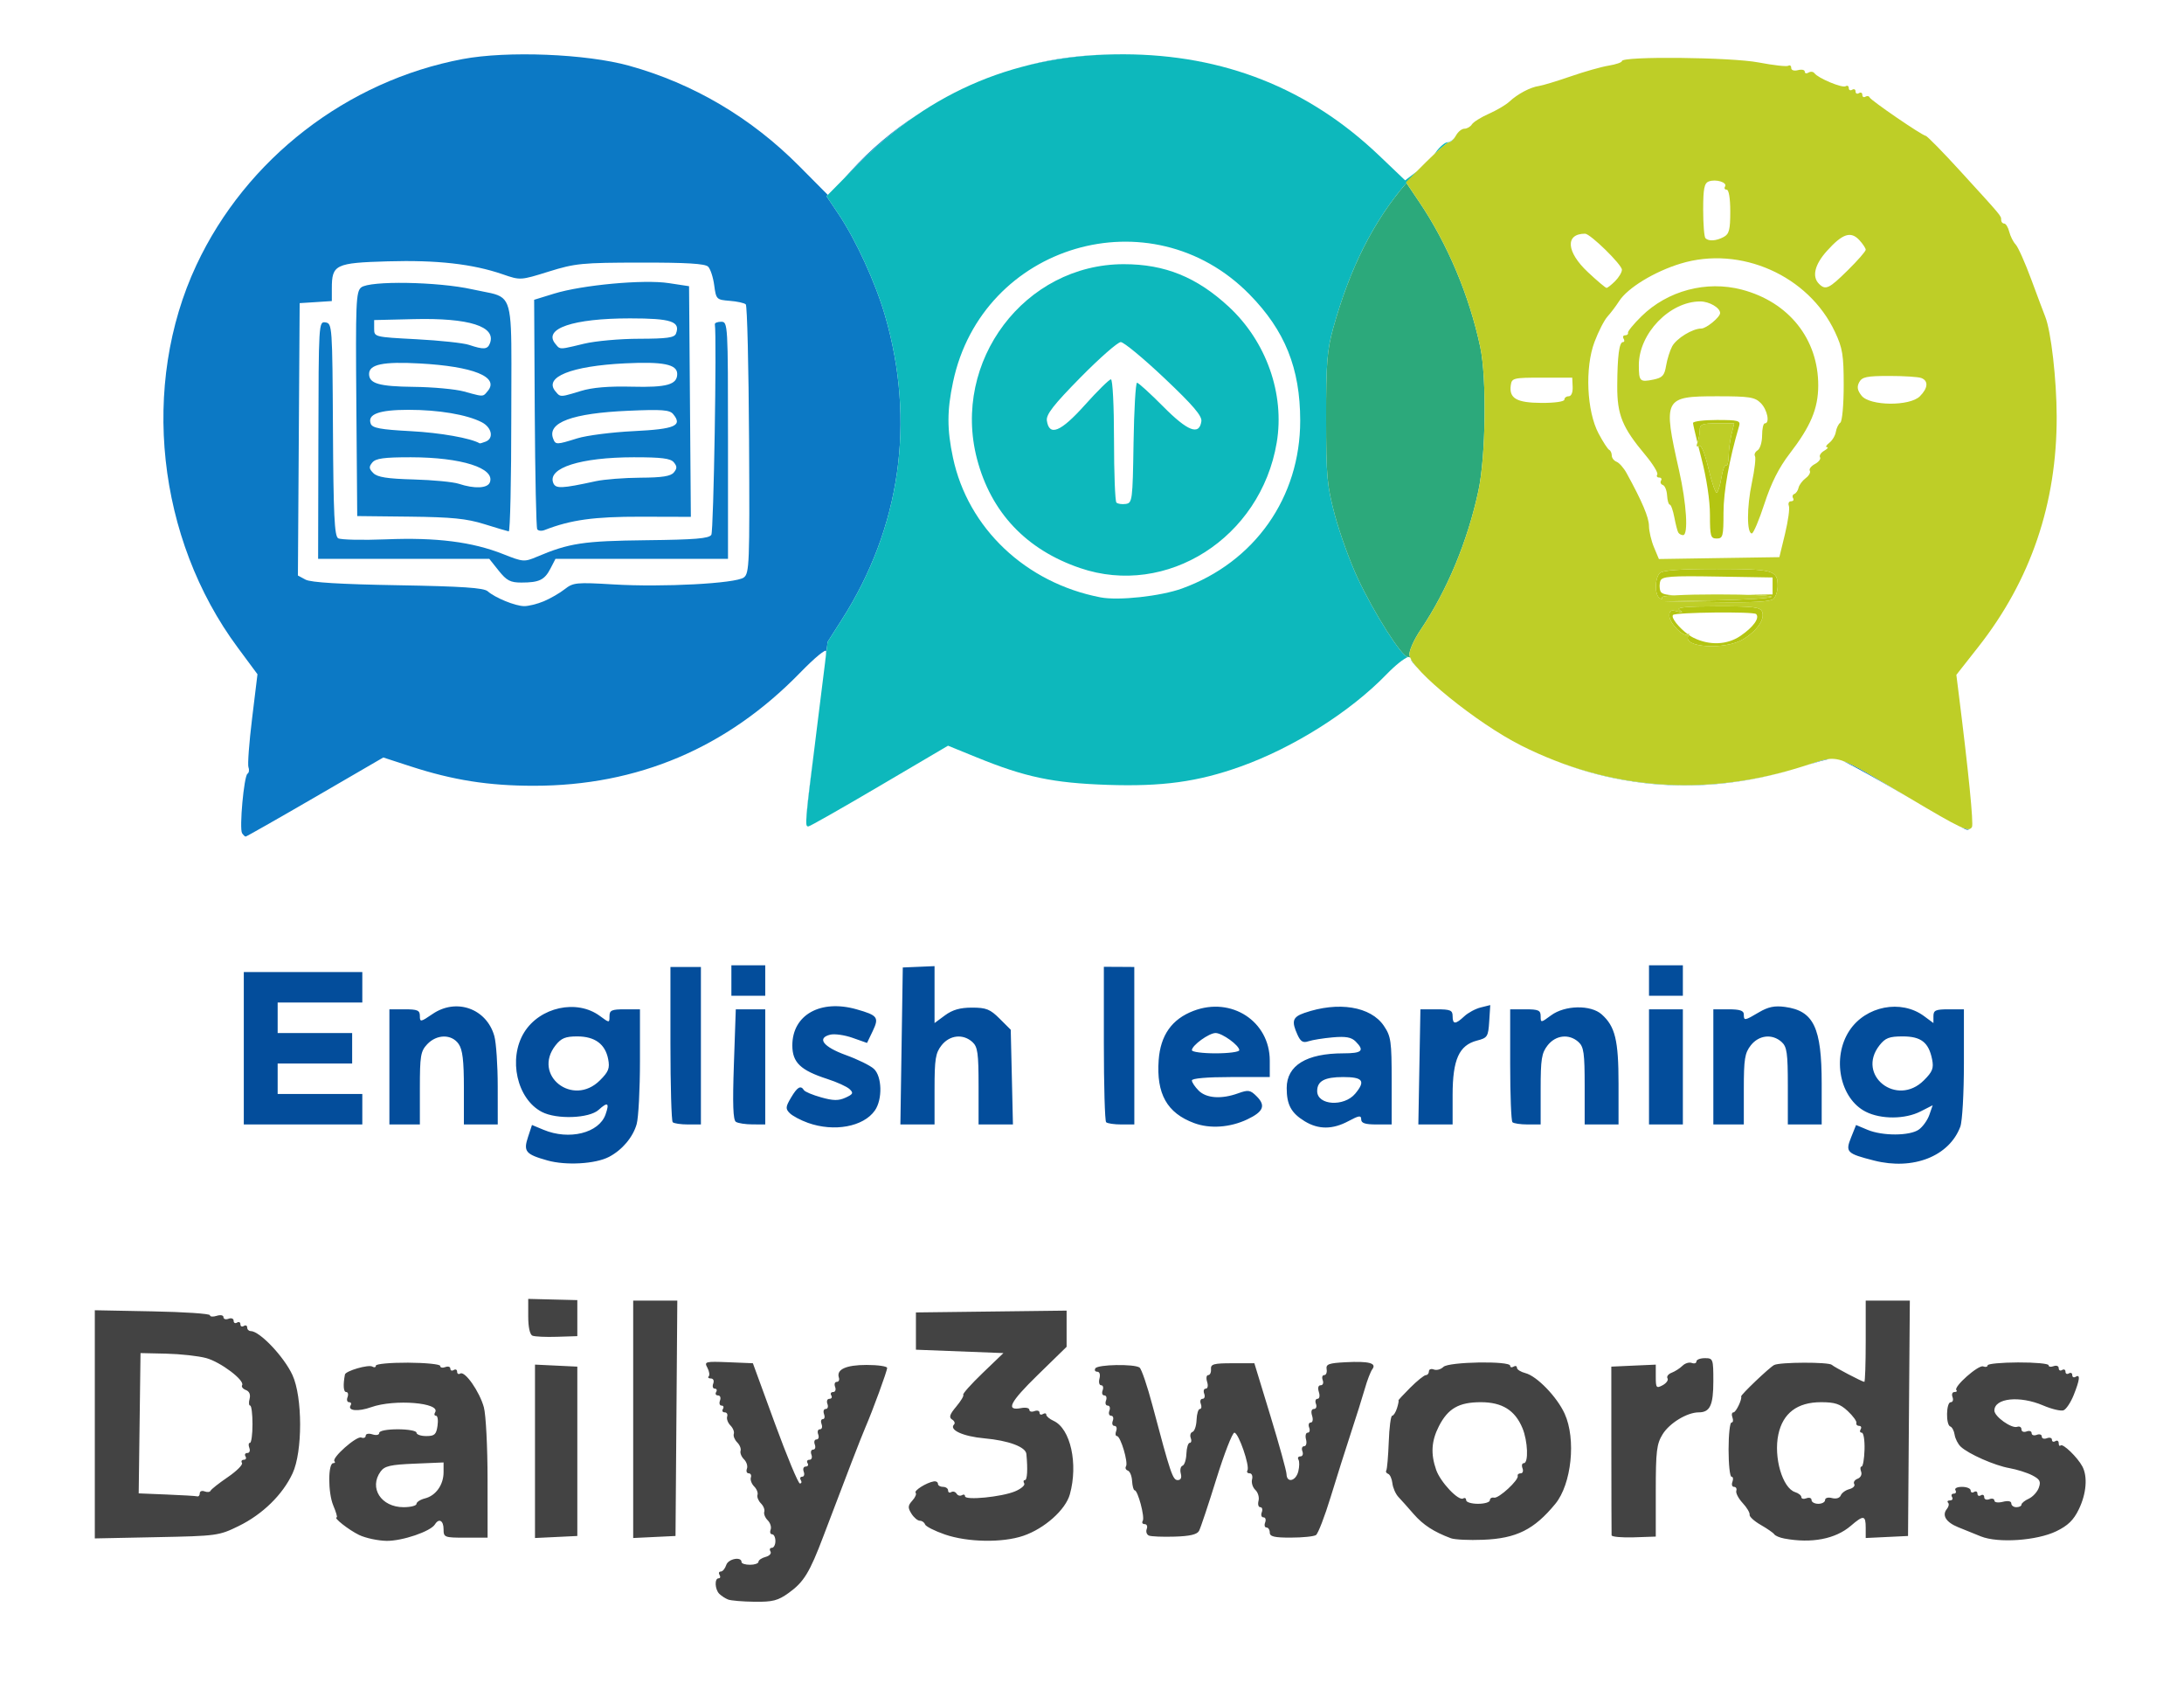 <svg xmlns="http://www.w3.org/2000/svg" width="645" height="497" viewBox="0 0 645 497">
<g>
<path d="M 553.50 342.66 C545.39,340.60 544.94,340.16 546.68,335.83 L 548.15 332.16 L 551.54 333.58 C555.97,335.43 563.99,335.40 566.67,333.52 C567.84,332.70 569.24,330.75 569.79,329.18 L 570.78 326.33 L 567.18 328.16 C562.64,330.48 555.53,330.52 551.03,328.25 C543.36,324.38 540.92,312.25 546.21,304.26 C551.01,297.01 561.44,294.99 568.22,300.00 L 571.00 302.06 L 571.00 300.03 C571.00,298.29 571.64,298.00 575.50,298.00 L 580.00 298.00 L 580.00 313.93 C580.00,322.80 579.53,331.12 578.93,332.68 C575.63,341.41 565.01,345.58 553.50,342.66 ZM 161.69 342.63 C155.21,340.81 154.52,339.98 155.95,335.67 L 157.11 332.15 L 160.52 333.57 C168.08,336.73 176.92,334.54 178.84,329.03 C180.04,325.60 179.49,325.24 176.79,327.69 C174.00,330.22 164.39,330.57 160.03,328.30 C152.65,324.46 150.01,312.58 154.80,304.82 C159.44,297.32 170.37,294.94 177.15,299.96 C179.99,302.05 180.00,302.05 180.00,300.03 C180.00,298.29 180.64,298.00 184.50,298.00 L 189.00 298.00 L 189.00 313.26 C189.00,321.65 188.56,330.04 188.02,331.92 C186.91,335.80 183.73,339.55 179.84,341.58 C175.83,343.66 167.16,344.16 161.69,342.63 ZM 72.00 287.00 L 107.00 287.00 L 107.00 296.00 L 82.00 296.00 L 82.00 305.00 L 104.00 305.00 L 104.00 314.00 L 82.00 314.00 L 82.00 323.00 L 107.00 323.00 L 107.00 332.00 L 72.00 332.00 L 72.00 287.00 ZM 266.62 285.65 L 276.00 285.25 L 276.00 302.06 L 279.08 299.78 C281.31,298.14 283.54,297.50 287.06,297.50 C291.26,297.50 292.43,297.97 295.23,300.77 L 298.50 304.03 L 298.83 318.02 L 299.15 332.00 L 289.00 332.00 L 289.00 320.65 C289.00,310.93 288.74,309.07 287.17,307.65 C284.41,305.16 280.47,305.59 278.07,308.63 C276.28,310.92 276.00,312.66 276.00,321.63 L 276.00 332.00 L 265.91 332.00 L 266.62 285.65 ZM 385.31 331.05 C381.32,328.61 380.00,326.18 380.00,321.24 C380.00,314.57 385.84,311.00 396.74,311.00 C402.27,311.00 403.07,310.22 400.35,307.49 C399.10,306.24 397.44,305.94 393.60,306.28 C390.79,306.53 387.57,307.05 386.44,307.43 C384.84,307.98 384.12,307.56 383.19,305.52 C381.36,301.50 381.73,300.29 385.19,299.08 C395.23,295.59 404.84,297.14 408.71,302.90 C410.80,306.00 411.00,307.42 411.00,319.15 L 411.00 332.00 L 406.50 332.00 C403.16,332.00 402.00,331.61 402.00,330.50 C402.00,329.25 401.37,329.34 398.26,331.00 C393.56,333.52 389.39,333.54 385.31,331.05 ZM 352.66 331.59 C344.66,328.63 341.47,322.96 342.19,312.99 C342.73,305.64 346.08,300.90 352.47,298.46 C363.69,294.17 375.00,301.55 375.00,313.15 L 375.00 318.00 L 363.50 318.00 C356.50,318.00 352.00,318.39 352.00,319.00 C352.00,319.55 352.90,320.90 354.00,322.00 C356.28,324.28 360.74,324.59 365.69,322.79 C368.67,321.72 369.26,321.81 371.15,323.71 C373.87,326.43 373.13,328.23 368.38,330.49 C363.29,332.91 357.33,333.33 352.66,331.59 ZM 506.00 298.00 L 510.50 298.00 C513.83,298.00 515.00,298.39 515.00,299.50 C515.00,301.43 515.20,301.41 519.49,298.87 C522.19,297.28 524.10,296.88 527.12,297.29 C535.64,298.43 538.00,303.36 538.00,319.97 L 538.00 332.00 L 528.00 332.00 L 528.00 320.65 C528.00,310.93 527.74,309.07 526.17,307.65 C523.41,305.16 519.47,305.59 517.07,308.63 C515.28,310.92 515.00,312.66 515.00,321.63 L 515.00 332.00 L 506.00 332.00 L 506.00 298.00 ZM 115.00 298.00 L 119.50 298.00 C123.31,298.00 124.00,298.30 124.00,299.97 C124.00,301.82 124.22,301.79 127.75,299.38 C134.78,294.58 143.74,297.79 146.00,305.93 C146.54,307.89 146.99,314.56 146.99,320.75 L 147.00 332.00 L 137.00 332.00 L 137.00 321.22 C137.00,313.09 136.62,309.90 135.44,308.22 C133.38,305.27 128.99,305.32 126.17,308.31 C124.22,310.39 124.00,311.72 124.00,321.31 L 124.00 332.00 L 115.00 332.00 L 115.00 298.00 ZM 446.67 331.33 C446.30,330.97 446.00,323.32 446.00,314.33 L 446.00 298.00 L 450.50 298.00 C454.36,298.00 455.00,298.29 455.00,300.03 C455.00,302.02 455.07,302.01 458.08,299.78 C462.17,296.76 469.80,296.62 473.03,299.50 C477.01,303.05 478.00,307.12 478.00,319.97 L 478.00 332.00 L 468.00 332.00 L 468.00 320.65 C468.00,310.93 467.74,309.07 466.17,307.65 C463.41,305.16 459.47,305.59 457.07,308.63 C455.28,310.92 455.00,312.66 455.00,321.63 L 455.00 332.00 L 451.17 332.00 C449.06,332.00 447.03,331.70 446.67,331.33 ZM 238.60 331.52 C236.46,330.76 234.05,329.47 233.24,328.67 C231.95,327.38 231.99,326.82 233.60,324.10 C235.47,320.93 236.47,320.34 237.42,321.86 C237.71,322.34 240.00,323.30 242.52,324.00 C246.09,325.01 247.65,325.02 249.70,324.09 C251.94,323.07 252.12,322.70 250.91,321.57 C250.14,320.83 247.16,319.48 244.31,318.56 C236.40,316.00 234.00,313.69 234.00,308.65 C234.00,299.63 242.33,294.97 253.00,298.01 C259.22,299.78 259.66,300.39 257.75,304.41 L 256.06 307.93 L 251.78 306.42 C249.43,305.59 246.46,305.17 245.18,305.49 C241.14,306.50 243.13,309.09 249.80,311.51 C253.27,312.76 256.98,314.58 258.05,315.55 C260.50,317.76 260.68,324.59 258.37,327.88 C255.01,332.68 246.33,334.28 238.60,331.52 ZM 419.49 298.00 L 424.25 298.00 C428.33,298.00 429.00,298.28 429.00,300.00 C429.00,302.50 429.81,302.52 432.44,300.07 C433.57,299.01 435.76,297.83 437.31,297.45 L 440.12 296.75 L 439.81 301.57 C439.52,306.08 439.29,306.44 436.21,307.23 C430.91,308.60 429.01,312.82 429.00,323.25 L 429.00 332.00 L 418.88 332.00 L 419.49 298.00 ZM 326.67 331.33 C326.30,330.97 326.00,320.49 326.00,308.06 L 326.00 285.45 L 330.50 285.47 L 334.99 285.50 L 335.00 308.75 L 335.00 332.00 L 331.17 332.00 C329.06,332.00 327.03,331.70 326.67,331.33 ZM 198.67 331.33 C198.30,330.97 198.00,320.50 198.00,308.08 L 198.00 285.50 L 207.00 285.50 L 207.00 332.00 L 203.17 332.00 C201.06,332.00 199.03,331.70 198.67,331.33 ZM 487.00 298.00 L 497.00 298.00 L 497.00 332.00 L 487.00 332.00 L 487.00 298.00 ZM 217.34 331.23 C216.49,330.69 216.33,326.05 216.74,314.24 L 217.30 298.00 L 226.00 298.00 L 226.00 332.00 L 222.25 331.98 C220.19,331.98 217.98,331.64 217.34,331.23 ZM 568.19 318.96 C570.73,316.43 571.13,315.40 570.61,312.78 C569.60,307.76 567.35,306.00 561.92,306.00 C557.95,306.00 556.79,306.45 555.07,308.63 C548.12,317.47 560.19,326.97 568.19,318.96 ZM 177.19 318.96 C179.74,316.42 180.13,315.40 179.61,312.71 C178.75,308.26 175.68,306.00 170.46,306.00 C166.99,306.00 165.74,306.52 164.07,308.63 C157.12,317.47 169.19,326.97 177.19,318.96 ZM 216.00 285.00 L 226.00 285.00 L 226.00 294.00 L 216.00 294.00 L 216.00 285.00 ZM 487.00 285.00 L 497.00 285.00 L 497.00 294.00 L 487.00 294.00 L 487.00 285.00 ZM 400.25 322.89 C403.36,319.15 402.52,318.00 396.70,318.00 C391.18,318.00 389.00,319.18 389.00,322.15 C389.00,326.35 396.94,326.87 400.25,322.89 ZM 366.00 310.07 C366.00,308.66 360.95,305.00 359.00,305.00 C357.05,305.00 352.00,308.66 352.00,310.07 C352.00,310.58 355.15,311.00 359.00,311.00 C362.85,311.00 366.00,310.58 366.00,310.07 Z" fill="rgba(3,77,155,1)"/>
<path d="M 71.49 245.99 C70.64,244.61 72.05,229.09 73.09,228.45 C73.54,228.17 73.67,227.31 73.38,226.55 C73.09,225.80 73.57,219.30 74.45,212.12 L 76.04 199.07 L 70.21 191.20 C46.32,158.99 41.43,113.69 58.00,78.27 C72.67,46.92 102.46,23.88 136.63,17.44 C149.81,14.96 173.15,15.89 185.81,19.41 C204.76,24.67 221.87,34.77 236.07,49.08 L 244.47 57.54 L 244.09 57.93 L 247.61 63.17 C252.75,70.80 258.58,83.52 261.39,93.23 C270.44,124.44 265.96,155.83 248.58,183.00 L 244.43 189.50 L 243.65 195.76 C243.87,193.80 244.00,192.56 244.00,192.30 C244.00,191.39 240.66,194.14 236.25,198.67 C214.65,220.84 188.32,232.00 157.64,232.00 C144.30,232.00 133.83,230.35 121.35,226.30 L 113.20 223.65 L 93.09 235.33 C82.03,241.75 72.78,247.00 72.55,247.00 C72.31,247.00 71.84,246.54 71.49,245.99 ZM 160.59 177.53 C162.53,176.72 165.32,175.11 166.79,173.95 C169.29,171.99 170.21,171.90 181.16,172.55 C195.74,173.42 217.23,172.28 219.66,170.51 C221.31,169.30 221.42,166.53 221.22,129.91 C221.10,108.29 220.67,90.27 220.25,89.87 C219.84,89.46 217.70,88.99 215.50,88.82 C211.61,88.51 211.48,88.38 210.93,84.23 C210.62,81.88 209.81,79.41 209.13,78.73 C208.24,77.84 202.70,77.51 189.20,77.53 C171.88,77.55 169.88,77.75 162.10,80.17 C153.70,82.79 153.69,82.79 148.45,80.98 C139.56,77.92 129.03,76.74 114.51,77.16 C99.04,77.61 98.00,78.12 98.00,85.14 L 98.00 88.89 L 93.25 89.20 L 88.50 89.50 L 88.24 129.71 L 87.98 169.92 L 90.24 171.14 C91.78,171.97 100.48,172.50 117.50,172.79 C136.51,173.12 142.87,173.55 144.03,174.57 C146.24,176.51 152.13,178.92 154.78,178.96 C156.04,178.98 158.65,178.34 160.59,177.53 ZM 158.66 156.26 C158.36,155.78 158.04,140.34 157.93,121.95 L 157.75 88.51 L 163.62 86.70 C171.96,84.13 190.11,82.46 197.50,83.59 L 203.50 84.50 L 204.03 152.60 L 189.26 152.56 C175.44,152.53 168.58,153.48 160.85,156.49 C159.94,156.85 158.96,156.74 158.66,156.26 ZM 143.00 154.74 C137.79,153.12 133.42,152.68 121.00,152.54 L 105.50 152.37 L 105.24 119.32 C105.00,89.45 105.13,86.13 106.65,84.88 C109.13,82.82 129.38,83.16 139.50,85.43 C143.97,86.43 146.72,86.57 148.41,87.97 C151.55,90.59 151.00,97.65 151.00,123.04 C151.00,141.72 150.66,156.95 150.25,156.89 C149.84,156.82 146.57,155.86 143.00,154.74 ZM 147.29 168.50 L 144.50 165.00 L 119.23 165.00 L 93.95 165.00 L 94.03 129.94 C94.10,95.30 94.12,94.88 96.12,95.19 C98.11,95.49 98.16,96.20 98.33,126.79 C98.47,151.98 98.77,158.24 99.86,158.92 C100.61,159.38 107.01,159.52 114.08,159.24 C128.83,158.64 139.47,159.98 148.60,163.60 C154.49,165.94 154.84,165.96 158.60,164.37 C168.12,160.34 172.34,159.71 190.85,159.50 C205.31,159.34 209.39,159.00 210.08,157.90 C210.76,156.83 211.71,99.51 211.12,95.75 C211.05,95.34 211.90,95.00 213.00,95.00 C214.96,95.00 215.00,95.67 215.00,130.00 L 215.00 165.00 L 164.05 165.00 L 162.56 167.88 C160.82,171.24 159.24,172.00 153.96,172.00 C150.73,172.00 149.62,171.42 147.29,168.50 ZM 171.50 115.45 C174.91,114.40 179.73,114.00 186.64,114.17 C196.94,114.43 200.00,113.57 200.00,110.41 C200.00,107.56 195.86,106.73 184.57,107.28 C168.71,108.06 160.54,111.33 164.01,115.51 C164.50,116.10 164.81,116.50 165.22,116.70 C166.07,117.13 167.35,116.72 171.50,115.45 ZM 144.07 115.42 C147.50,111.29 139.79,108.18 123.93,107.31 C113.13,106.72 109.00,107.58 109.00,110.41 C109.00,113.25 111.92,114.10 122.16,114.22 C127.85,114.28 134.52,114.90 137.00,115.58 C140.92,116.66 142.09,117.03 142.87,116.64 C143.27,116.43 143.56,116.03 144.07,115.42 ZM 172.50 101.48 C175.80,100.68 183.13,100.02 188.78,100.02 C197.03,100.00 199.18,99.70 199.64,98.49 C201.01,94.92 198.22,94.00 186.06,94.00 C169.20,94.00 160.29,97.04 164.01,101.51 C164.45,102.05 164.72,102.42 165.08,102.63 C165.92,103.12 167.27,102.74 172.50,101.48 ZM 170.50 129.42 C173.25,128.56 180.76,127.60 187.20,127.29 C199.39,126.69 201.66,125.70 198.79,122.25 C197.76,121.01 195.45,120.84 185.52,121.28 C168.97,122.00 161.54,124.76 163.36,129.50 C164.07,131.35 164.32,131.35 170.50,129.42 ZM 144.67 142.42 C146.28,138.21 136.29,135.03 121.37,135.01 C113.43,135.00 110.97,135.34 109.96,136.55 C108.90,137.83 108.95,138.38 110.26,139.69 C111.46,140.89 114.36,141.35 122.18,141.56 C127.85,141.72 133.85,142.29 135.50,142.84 C140.15,144.37 143.99,144.20 144.67,142.42 ZM 176.00 142.06 C178.48,141.53 184.38,141.07 189.13,141.04 C195.54,141.01 198.08,140.61 199.00,139.50 C199.99,138.30 199.99,137.70 199.00,136.50 C198.04,135.34 195.37,135.00 187.13,135.01 C171.50,135.03 161.69,138.14 163.38,142.55 C164.07,144.35 165.77,144.29 176.00,142.06 ZM 143.42 130.39 C145.92,129.43 145.26,126.19 142.25,124.65 C137.85,122.40 129.55,121.00 120.64,121.00 C111.92,121.00 108.41,122.30 109.50,125.13 C109.98,126.38 112.40,126.83 121.30,127.30 C130.01,127.76 139.04,129.36 141.67,130.90 C141.76,130.96 142.55,130.73 143.42,130.39 ZM 144.69 101.36 C146.60,96.38 138.57,93.83 122.25,94.22 L 110.50 94.50 L 110.50 97.00 C110.50,99.50 110.51,99.50 123.00,100.16 C129.88,100.52 136.85,101.27 138.50,101.82 C142.85,103.28 143.99,103.20 144.69,101.36 ZM 249.20 52.76 L 251.32 50.45 C257.23,44.00 263.63,38.57 270.96,33.83 C264.78,38.01 258.90,42.94 253.29,48.61 L 249.20 52.76 ZM 563.50 235.37 C563.62,235.45 563.75,235.52 563.87,235.59 C563.22,235.21 562.55,234.82 561.88,234.43 C554.48,230.09 547.65,226.31 544.29,224.66 C547.80,225.88 552.86,229.04 563.50,235.37 ZM 301.91 19.72 C311.22,17.13 320.80,16.00 331.88,16.03 C321.30,16.00 311.32,17.22 301.91,19.72 ZM 527.66 227.70 C512.36,231.96 497.14,232.96 482.44,230.78 C497.08,232.92 512.28,231.92 527.66,227.70 ZM 238.11 242.67 C238.05,240.49 238.73,234.79 240.62,220.14 C238.78,234.89 238.11,240.52 238.11,242.67 ZM 540.23 224.08 C538.69,224.43 536.46,225.03 534.08,225.75 C536.74,224.88 538.52,224.24 540.23,224.08 ZM 581.85 244.70 C581.56,244.88 581.21,245.00 580.90,245.00 C580.76,245.00 580.11,244.70 579.06,244.15 C580.56,244.80 581.36,244.92 581.85,244.70 Z" fill="rgba(12,121,197,1)"/>
<path d="M 418.48 50.58 C407.04,62.54 399.18,77.29 393.71,96.97 C391.93,103.41 391.63,107.25 391.64,123.50 C391.66,140.77 391.90,143.38 394.26,152.21 C395.69,157.54 398.71,165.87 400.97,170.71 C405.80,181.04 413.97,193.89 415.75,193.96 C415.79,193.96 415.83,193.96 415.86,193.96 C414.56,194.47 412.12,196.38 409.46,199.12 C398.77,210.17 382.00,220.75 366.31,226.35 C353.71,230.85 343.21,232.28 327.00,231.73 C310.97,231.18 302.75,229.45 288.41,223.60 L 279.98 220.17 L 259.74 232.08 C248.61,238.63 239.16,244.00 238.75,244.00 C237.66,244.00 237.67,243.83 241.19,215.50 L 244.43 189.50 L 248.58 183.00 C265.96,155.83 270.44,124.44 261.39,93.23 C258.58,83.52 252.75,70.80 247.61,63.17 L 244.09 57.93 L 253.29 48.61 C275.00,26.64 300.81,15.94 331.88,16.03 C361.38,16.12 386.43,26.04 407.24,45.87 L 414.98 53.25 L 418.42 50.63 C418.44,50.61 418.46,50.60 418.48,50.58 ZM 349.10 173.75 C370.57,165.96 384.02,146.84 383.99,124.14 C383.97,108.72 379.49,97.59 369.00,86.91 C339.99,57.36 290.08,72.09 281.47,112.75 C279.67,121.24 279.66,126.73 281.44,135.12 C285.85,155.94 302.92,172.11 325.00,176.37 C330.31,177.40 342.79,176.04 349.10,173.75 ZM 318.98 167.72 C303.06,162.30 292.65,151.27 288.53,135.47 C281.02,106.63 302.63,78.00 331.91,78.00 C344.03,78.00 353.45,81.82 362.89,90.56 C374.00,100.85 379.47,116.35 377.05,130.70 C372.31,158.80 344.60,176.46 318.98,167.72 ZM 334.77 130.75 C334.92,120.99 335.39,113.00 335.80,113.00 C336.21,113.00 339.69,116.17 343.53,120.03 C350.77,127.34 354.19,128.66 354.80,124.38 C355.03,122.80 352.28,119.59 343.86,111.63 C337.68,105.79 331.89,101.00 331.00,101.00 C330.11,101.00 324.76,105.70 319.11,111.43 C311.13,119.54 308.92,122.38 309.17,124.18 C309.85,128.95 313.27,127.54 320.42,119.55 C324.14,115.40 327.59,112.00 328.09,112.00 C328.60,112.00 329.00,119.79 329.00,129.83 C329.00,139.64 329.32,147.99 329.71,148.38 C330.10,148.77 331.34,148.95 332.46,148.79 C334.41,148.51 334.51,147.75 334.77,130.75 ZM 430.00 40.00 C429.41,41.10 428.48,42.00 427.93,42.00 C427.58,42.00 425.87,43.42 423.59,45.54 C423.74,45.35 423.88,45.17 424.00,45.00 C425.17,43.35 426.76,42.00 427.53,42.00 C428.30,42.00 429.41,41.10 430.00,40.00 Z" fill="rgba(13,184,188,1)"/>
<path d="M 415.36 54.02 L 419.16 59.65 C427.51,72.01 433.96,87.36 437.17,102.50 C439.11,111.65 438.80,134.81 436.60,145.00 C433.40,159.85 427.38,174.32 419.59,185.88 C417.56,188.89 416.09,192.20 416.25,193.41 C416.28,193.63 416.36,193.88 416.48,194.15 C416.30,194.04 416.05,193.97 415.75,193.96 C413.97,193.89 405.80,181.04 400.97,170.71 C398.71,165.87 395.69,157.54 394.26,152.21 C391.90,143.38 391.66,140.77 391.64,123.50 C391.63,107.25 391.93,103.41 393.71,96.97 C398.67,79.13 405.59,65.35 415.36,54.02 ZM 459.21 224.55 C482.66,233.66 507.75,234.22 532.91,226.14 C507.38,234.34 482.24,233.69 459.21,224.55 ZM 416.76 194.72 C417.16,195.41 417.77,196.24 418.56,197.15 C417.38,195.88 416.68,194.98 416.75,194.76 C416.75,194.75 416.76,194.73 416.76,194.72 ZM 430.00 40.00 C429.41,41.10 428.50,42.00 427.96,42.00 C427.85,42.00 427.60,42.13 427.26,42.37 C427.59,42.13 427.83,42.00 427.93,42.00 C428.48,42.00 429.41,41.10 430.00,40.00 ZM 432.96 209.75 C433.86,210.42 434.77,211.08 435.69,211.74 C434.77,211.09 433.86,210.43 432.96,209.75 Z" fill="rgba(44,169,123,1)"/>
<path d="M 28.00 386.85 L 45.00 387.18 C54.35,387.35 62.00,387.87 62.00,388.32 C62.00,388.77 62.90,388.85 64.00,388.50 C65.12,388.14 66.00,388.32 66.00,388.90 C66.00,389.47 66.68,389.68 67.50,389.36 C68.32,389.05 69.00,389.31 69.00,389.95 C69.00,390.59 69.45,390.84 70.00,390.50 C70.55,390.16 71.00,390.39 71.00,391.00 C71.00,391.61 71.45,391.84 72.00,391.50 C72.55,391.16 73.00,391.36 73.00,391.94 C73.00,392.52 73.47,393.00 74.04,393.00 C76.70,393.00 83.88,400.57 86.38,406.00 C89.37,412.50 89.39,428.59 86.41,435.00 C83.50,441.29 77.55,447.11 70.50,450.56 C64.65,453.42 64.06,453.50 46.25,453.85 L 28.00 454.22 L 28.00 386.85 ZM 527.00 454.26 C525.62,454.01 524.28,453.44 524.00,453.01 C523.72,452.58 521.92,451.33 520.00,450.23 C518.08,449.13 516.60,447.78 516.71,447.22 C516.83,446.67 515.91,445.11 514.66,443.77 C513.41,442.42 512.57,440.80 512.78,440.16 C512.99,439.52 512.69,439.00 512.11,439.00 C511.54,439.00 511.32,438.33 511.64,437.50 C511.95,436.67 511.83,436.00 511.36,436.00 C510.89,436.00 510.50,432.40 510.50,428.00 C510.50,423.60 510.89,420.00 511.36,420.00 C511.83,420.00 511.95,419.33 511.64,418.50 C511.32,417.67 511.47,417.00 511.96,417.00 C512.68,417.00 514.56,413.07 514.21,412.31 C514.01,411.88 522.47,403.82 523.94,403.03 C525.61,402.14 540.14,402.10 541.00,402.98 C541.60,403.60 550.01,408.00 550.59,408.00 C550.82,408.00 551.00,402.60 551.00,396.00 L 551.00 384.00 L 564.03 384.00 L 563.76 418.75 L 563.50 453.50 L 557.25 453.80 L 551.00 454.10 L 551.00 451.05 C551.00,447.35 550.35,447.27 546.60,450.50 C542.06,454.40 535.02,455.75 527.00,454.26 ZM 428.50 454.17 C423.49,452.31 420.30,450.24 417.51,447.04 C415.86,445.14 413.83,442.86 413.00,441.99 C412.17,441.11 411.37,439.29 411.22,437.95 C411.07,436.60 410.50,435.35 409.96,435.16 C409.43,434.98 409.18,434.52 409.42,434.13 C409.65,433.75 409.98,429.96 410.14,425.72 C410.29,421.47 410.75,418.00 411.14,418.00 C411.54,418.00 412.19,416.99 412.58,415.75 C412.97,414.51 413.16,413.50 413.00,413.50 C412.83,413.50 414.39,411.81 416.45,409.75 C418.51,407.69 420.61,406.00 421.10,406.00 C421.60,406.00 422.00,405.50 422.00,404.89 C422.00,404.28 422.66,404.04 423.47,404.35 C424.28,404.66 425.54,404.31 426.28,403.58 C427.80,402.06 446.00,401.74 446.00,403.24 C446.00,403.72 446.45,403.84 447.00,403.50 C447.55,403.16 448.00,403.31 448.00,403.83 C448.00,404.36 449.12,405.06 450.48,405.41 C453.86,406.26 459.83,412.42 462.09,417.40 C465.51,424.92 464.13,438.17 459.33,444.02 C453.07,451.63 447.83,454.24 438.00,454.62 C433.88,454.79 429.60,454.58 428.50,454.17 ZM 339.31 453.38 C338.65,453.10 338.36,452.22 338.66,451.44 C338.97,450.65 338.69,450.00 338.05,450.00 C337.41,450.00 337.15,449.56 337.49,449.02 C338.15,447.94 336.04,440.00 335.09,440.00 C334.77,440.00 334.43,438.78 334.34,437.28 C334.26,435.78 333.69,434.40 333.09,434.20 C332.48,433.99 332.24,433.43 332.54,432.94 C333.26,431.78 330.93,424.00 329.87,424.00 C329.43,424.00 329.32,423.33 329.64,422.50 C329.95,421.67 329.73,421.00 329.14,421.00 C328.55,421.00 328.32,420.33 328.64,419.50 C328.95,418.67 328.73,418.00 328.14,418.00 C327.55,418.00 327.32,417.33 327.64,416.50 C327.95,415.67 327.73,415.00 327.14,415.00 C326.55,415.00 326.32,414.33 326.64,413.50 C326.95,412.67 326.73,412.00 326.14,412.00 C325.55,412.00 325.32,411.33 325.64,410.50 C325.95,409.67 325.76,409.00 325.20,409.00 C324.64,409.00 324.42,408.10 324.71,407.00 C325.01,405.84 324.74,405.00 324.06,405.00 C323.41,405.00 323.16,404.55 323.50,404.00 C324.21,402.85 334.97,402.66 336.54,403.77 C337.12,404.17 338.84,409.23 340.37,415.00 C345.72,435.16 346.35,437.00 347.81,437.00 C348.73,437.00 349.05,436.31 348.72,435.05 C348.44,433.97 348.67,432.94 349.24,432.75 C349.80,432.57 350.32,430.97 350.38,429.21 C350.45,427.45 350.89,426.00 351.36,426.00 C351.83,426.00 351.97,425.35 351.66,424.56 C351.36,423.78 351.60,422.97 352.19,422.77 C352.78,422.57 353.32,420.97 353.38,419.21 C353.45,417.45 353.89,416.00 354.36,416.00 C354.83,416.00 354.95,415.33 354.64,414.50 C354.32,413.67 354.55,413.00 355.14,413.00 C355.73,413.00 355.95,412.33 355.64,411.50 C355.32,410.67 355.53,410.00 356.10,410.00 C356.68,410.00 356.86,409.12 356.50,408.00 C356.15,406.90 356.30,406.00 356.82,406.00 C357.35,406.00 357.72,405.21 357.64,404.25 C357.52,402.75 358.42,402.50 363.97,402.50 L 370.45 402.50 L 375.18 418.00 C377.78,426.52 379.93,434.29 379.95,435.25 C380.02,437.94 382.70,437.32 383.42,434.45 C383.77,433.05 383.80,431.48 383.47,430.95 C383.15,430.43 383.41,430.00 384.05,430.00 C384.69,430.00 384.95,429.33 384.64,428.50 C384.32,427.67 384.55,427.00 385.15,427.00 C385.74,427.00 386.00,426.10 385.71,425.00 C385.42,423.90 385.64,423.00 386.20,423.00 C386.76,423.00 386.95,422.33 386.64,421.50 C386.32,420.67 386.53,420.00 387.10,420.00 C387.68,420.00 387.86,419.12 387.50,418.00 C387.11,416.77 387.32,416.00 388.04,416.00 C388.69,416.00 388.95,415.33 388.64,414.50 C388.32,413.67 388.53,413.00 389.10,413.00 C389.68,413.00 389.86,412.12 389.50,411.00 C389.11,409.77 389.32,409.00 390.04,409.00 C390.69,409.00 390.95,408.33 390.64,407.50 C390.32,406.67 390.52,406.00 391.08,406.00 C391.63,406.00 391.96,405.21 391.79,404.25 C391.55,402.78 392.43,402.45 397.39,402.20 C404.27,401.84 406.65,402.46 405.29,404.26 C404.78,404.94 403.78,407.52 403.08,410.00 C402.37,412.48 400.53,418.33 398.99,423.00 C397.45,427.67 394.75,436.23 392.98,442.00 C391.22,447.77 389.26,452.83 388.64,453.23 C388.01,453.64 384.69,453.98 381.25,453.98 C376.35,454.00 375.00,453.67 375.00,452.50 C375.00,451.67 374.56,451.00 374.03,451.00 C373.50,451.00 373.32,450.33 373.64,449.50 C373.95,448.67 373.73,448.00 373.14,448.00 C372.55,448.00 372.32,447.33 372.64,446.50 C372.95,445.67 372.76,445.00 372.20,445.00 C371.64,445.00 371.41,444.15 371.68,443.12 C371.95,442.08 371.53,440.64 370.74,439.90 C369.95,439.16 369.51,437.76 369.77,436.78 C370.02,435.80 369.70,435.00 369.06,435.00 C368.41,435.00 368.12,434.62 368.40,434.16 C369.19,432.89 365.77,423.00 364.55,423.00 C363.96,423.00 361.55,429.19 359.20,436.75 C356.85,444.31 354.56,451.17 354.11,452.00 C353.53,453.06 351.40,453.56 346.90,453.69 C343.38,453.80 339.96,453.66 339.31,453.38 ZM 106.03 453.19 C102.95,451.69 98.27,448.00 99.45,448.00 C99.70,448.00 99.23,446.40 98.41,444.45 C96.85,440.70 96.85,432.00 98.42,432.00 C98.92,432.00 99.08,431.75 98.78,431.44 C97.83,430.50 105.29,423.90 106.69,424.43 C107.41,424.71 108.00,424.47 108.00,423.90 C108.00,423.32 108.88,423.14 110.00,423.50 C111.15,423.86 112.00,423.68 112.00,423.07 C112.00,422.44 114.27,422.00 117.50,422.00 C120.53,422.00 123.00,422.45 123.00,423.00 C123.00,423.55 124.30,424.00 125.89,424.00 C128.33,424.00 128.84,423.54 129.21,421.00 C129.46,419.35 129.25,418.00 128.77,418.00 C128.28,418.00 128.16,417.55 128.50,417.00 C130.26,414.15 116.48,413.03 109.63,415.47 C105.73,416.86 102.54,416.55 103.56,414.90 C103.87,414.40 103.66,414.00 103.09,414.00 C102.53,414.00 102.32,413.33 102.64,412.50 C102.95,411.67 102.78,411.00 102.24,411.00 C101.43,411.00 101.28,408.93 101.87,405.83 C102.08,404.75 108.86,402.79 109.98,403.49 C110.54,403.83 111.00,403.71 111.00,403.21 C111.00,402.70 115.28,402.31 120.50,402.33 C125.72,402.36 130.00,402.79 130.00,403.29 C130.00,403.80 130.68,403.95 131.50,403.64 C132.32,403.32 133.00,403.53 133.00,404.09 C133.00,404.66 133.45,404.84 134.00,404.50 C134.55,404.16 135.00,404.39 135.00,405.00 C135.00,405.61 135.42,405.86 135.93,405.54 C137.31,404.69 141.63,410.88 142.90,415.50 C143.50,417.70 143.99,427.26 143.99,436.75 L 144.00 454.00 L 137.50 454.00 C131.23,454.00 131.00,453.91 131.00,451.50 C131.00,448.93 129.63,448.17 128.45,450.08 C127.17,452.16 118.80,455.00 114.17,454.94 C111.60,454.90 107.94,454.11 106.03,453.19 ZM 279.03 453.05 C276.02,452.01 273.39,450.67 273.19,450.08 C272.99,449.49 272.30,449.00 271.66,449.00 C271.01,449.00 269.89,448.06 269.17,446.90 C268.07,445.14 268.11,444.54 269.43,443.07 C270.30,442.12 270.74,441.07 270.42,440.75 C269.80,440.14 273.59,437.75 275.75,437.39 C276.44,437.27 277.00,437.59 277.00,438.09 C277.00,438.59 277.67,439.00 278.50,439.00 C279.33,439.00 280.00,439.48 280.00,440.06 C280.00,440.64 280.42,440.86 280.93,440.54 C281.44,440.23 282.15,440.43 282.50,441.00 C282.85,441.57 283.56,441.77 284.07,441.46 C284.58,441.14 285.00,441.28 285.00,441.77 C285.00,443.04 295.79,441.98 299.76,440.33 C301.59,439.56 302.81,438.50 302.48,437.97 C302.15,437.44 302.25,437.00 302.69,437.00 C303.38,437.00 303.56,433.84 303.12,429.28 C302.92,427.20 297.82,425.31 290.71,424.67 C284.42,424.11 280.17,422.16 281.77,420.56 C282.14,420.19 281.86,419.53 281.16,419.10 C280.18,418.49 280.48,417.58 282.41,415.29 C283.80,413.63 284.73,412.07 284.48,411.81 C284.22,411.55 286.78,408.68 290.17,405.42 L 296.34 399.50 L 283.42 399.00 L 270.50 398.50 L 270.50 387.50 L 315.00 386.96 L 315.00 397.65 L 306.51 405.93 C298.17,414.07 296.89,416.64 301.62,415.73 C302.93,415.48 304.00,415.71 304.00,416.25 C304.00,416.78 304.67,416.95 305.50,416.64 C306.33,416.32 307.00,416.53 307.00,417.09 C307.00,417.66 307.45,417.84 308.00,417.50 C308.55,417.16 309.00,417.25 309.00,417.70 C309.00,418.16 309.97,418.97 311.16,419.51 C316.16,421.80 318.46,432.19 315.96,441.20 C314.69,445.78 308.48,451.31 302.21,453.45 C296.04,455.55 285.75,455.37 279.03,453.05 ZM 215.02 472.26 C214.20,471.94 213.04,471.18 212.43,470.58 C211.11,469.26 210.97,466.00 212.23,466.00 C212.72,466.00 212.84,465.55 212.50,465.00 C212.16,464.45 212.33,464.00 212.87,464.00 C213.42,464.00 214.14,463.13 214.48,462.07 C215.06,460.23 219.00,459.48 219.00,461.21 C219.00,461.65 220.12,462.00 221.50,462.00 C222.88,462.00 224.00,461.60 224.00,461.12 C224.00,460.63 224.95,459.99 226.10,459.68 C227.26,459.38 227.90,458.65 227.54,458.07 C227.18,457.48 227.36,457.00 227.94,457.00 C228.52,457.00 229.00,456.10 229.00,455.00 C229.00,453.90 228.56,453.00 228.03,453.00 C227.50,453.00 227.30,452.38 227.59,451.63 C227.88,450.87 227.49,449.63 226.73,448.87 C225.96,448.11 225.51,446.98 225.71,446.36 C225.92,445.74 225.47,444.61 224.71,443.86 C223.96,443.10 223.51,441.98 223.71,441.36 C223.92,440.74 223.47,439.61 222.71,438.86 C221.96,438.10 221.53,436.92 221.75,436.24 C221.98,435.56 221.69,435.00 221.11,435.00 C220.54,435.00 220.30,434.38 220.59,433.63 C220.88,432.87 220.49,431.63 219.73,430.87 C218.96,430.11 218.51,428.98 218.71,428.36 C218.92,427.74 218.47,426.61 217.71,425.86 C216.96,425.10 216.51,423.98 216.71,423.36 C216.92,422.74 216.47,421.61 215.71,420.86 C214.96,420.10 214.53,418.92 214.75,418.24 C214.98,417.56 214.65,417.00 214.02,417.00 C213.40,417.00 213.16,416.55 213.50,416.00 C213.84,415.45 213.66,415.00 213.09,415.00 C212.53,415.00 212.32,414.33 212.64,413.50 C212.95,412.67 212.69,412.00 212.05,412.00 C211.41,412.00 211.16,411.55 211.50,411.00 C211.84,410.45 211.66,410.00 211.09,410.00 C210.53,410.00 210.32,409.33 210.64,408.50 C210.96,407.65 210.66,407.00 209.94,407.00 C209.24,407.00 208.95,406.72 209.30,406.37 C209.65,406.02 209.47,404.88 208.91,403.82 C207.93,402.01 208.26,401.93 215.12,402.20 L 222.35 402.50 L 228.84 420.25 C232.42,430.01 235.74,438.00 236.23,438.00 C236.72,438.00 236.84,437.55 236.50,437.00 C236.16,436.45 236.34,436.00 236.91,436.00 C237.47,436.00 237.68,435.33 237.36,434.50 C237.05,433.67 237.31,433.00 237.95,433.00 C238.59,433.00 238.84,432.55 238.50,432.00 C238.16,431.45 238.41,431.00 239.05,431.00 C239.69,431.00 239.95,430.33 239.64,429.50 C239.32,428.67 239.55,428.00 240.14,428.00 C240.73,428.00 240.95,427.33 240.64,426.50 C240.32,425.67 240.55,425.00 241.14,425.00 C241.73,425.00 241.95,424.33 241.64,423.50 C241.32,422.67 241.55,422.00 242.14,422.00 C242.73,422.00 242.95,421.33 242.64,420.50 C242.32,419.67 242.48,419.00 243.00,419.00 C243.52,419.00 243.68,418.33 243.36,417.50 C243.05,416.67 243.27,416.00 243.86,416.00 C244.45,416.00 244.68,415.33 244.36,414.50 C244.05,413.67 244.31,413.00 244.95,413.00 C245.59,413.00 245.84,412.55 245.50,412.00 C245.16,411.45 245.41,411.00 246.05,411.00 C246.69,411.00 246.95,410.33 246.64,409.50 C246.32,408.67 246.54,408.00 247.11,408.00 C247.69,408.00 247.98,407.44 247.75,406.76 C246.94,404.33 249.84,403.00 255.93,403.00 C259.27,403.00 262.00,403.40 262.00,403.88 C262.00,404.81 257.77,416.36 255.55,421.50 C254.32,424.34 250.00,435.53 243.17,453.57 C239.11,464.30 237.40,467.09 232.94,470.30 C229.76,472.59 228.21,472.99 222.84,472.92 C219.35,472.88 215.83,472.58 215.02,472.26 ZM 585.00 453.62 C583.08,452.85 580.05,451.62 578.28,450.90 C574.70,449.44 573.44,447.38 574.97,445.53 C575.53,444.86 575.69,444.02 575.32,443.66 C574.96,443.30 575.22,443.00 575.89,443.00 C576.57,443.00 576.84,442.55 576.50,442.00 C576.16,441.45 576.39,441.00 577.00,441.00 C577.61,441.00 577.84,440.55 577.50,440.00 C577.15,439.43 577.99,439.00 579.44,439.00 C580.85,439.00 582.00,439.48 582.00,440.06 C582.00,440.64 582.45,440.84 583.00,440.50 C583.55,440.16 584.00,440.39 584.00,441.00 C584.00,441.61 584.45,441.84 585.00,441.50 C585.55,441.16 586.00,441.41 586.00,442.05 C586.00,442.69 586.67,442.95 587.50,442.64 C588.33,442.32 589.00,442.51 589.00,443.05 C589.00,443.60 590.10,443.76 591.50,443.41 C593.04,443.02 594.00,443.21 594.00,443.89 C594.00,444.50 594.67,445.00 595.50,445.00 C596.33,445.00 597.00,444.66 597.00,444.24 C597.00,443.82 597.97,443.03 599.16,442.49 C600.35,441.94 601.68,440.49 602.12,439.26 C602.79,437.41 602.44,436.76 600.18,435.59 C598.67,434.81 595.65,433.86 593.47,433.47 C589.09,432.71 581.32,429.28 579.04,427.11 C578.24,426.35 577.44,424.77 577.26,423.61 C577.09,422.45 576.51,421.35 575.97,421.17 C574.62,420.70 574.75,414.00 576.11,414.00 C576.72,414.00 576.95,413.33 576.64,412.50 C576.32,411.67 576.57,411.00 577.20,411.00 C577.82,411.00 578.08,410.75 577.78,410.44 C576.83,409.50 584.29,402.90 585.69,403.43 C586.41,403.71 587.00,403.57 587.00,403.12 C587.00,402.66 591.05,402.28 596.00,402.26 C600.95,402.24 605.00,402.61 605.00,403.08 C605.00,403.55 605.67,403.68 606.50,403.36 C607.33,403.05 608.00,403.31 608.00,403.95 C608.00,404.59 608.45,404.84 609.00,404.50 C609.55,404.16 610.00,404.39 610.00,405.00 C610.00,405.61 610.45,405.84 611.00,405.50 C611.55,405.16 612.00,405.39 612.00,406.00 C612.00,406.61 612.45,406.84 613.00,406.50 C614.43,405.62 614.24,407.36 612.42,411.90 C611.55,414.07 610.21,416.09 609.43,416.39 C608.65,416.69 605.95,416.05 603.42,414.97 C596.48,411.99 589.00,412.77 589.00,416.47 C589.00,418.24 594.09,421.86 595.75,421.27 C596.44,421.03 597.00,421.37 597.00,422.02 C597.00,422.68 597.67,422.95 598.50,422.64 C599.33,422.32 600.00,422.55 600.00,423.14 C600.00,423.73 600.67,423.95 601.50,423.64 C602.33,423.32 603.00,423.55 603.00,424.14 C603.00,424.73 603.67,424.95 604.50,424.64 C605.33,424.32 606.00,424.53 606.00,425.09 C606.00,425.66 606.45,425.84 607.00,425.50 C607.55,425.16 608.00,425.43 608.00,426.11 C608.00,426.78 608.25,427.08 608.56,426.77 C609.23,426.10 613.53,430.25 614.98,432.96 C616.59,435.97 616.18,441.00 613.94,445.62 C612.40,448.81 610.72,450.44 607.29,452.10 C601.53,454.89 590.08,455.67 585.00,453.62 ZM 59.00 440.89 C59.00,440.28 59.65,440.03 60.44,440.34 C61.22,440.64 62.01,440.55 62.19,440.14 C62.36,439.72 64.65,437.92 67.27,436.13 C69.89,434.34 71.78,432.45 71.46,431.94 C71.14,431.42 71.39,431.00 72.00,431.00 C72.61,431.00 72.84,430.55 72.50,430.00 C72.16,429.45 72.41,429.00 73.05,429.00 C73.69,429.00 73.95,428.33 73.64,427.50 C73.32,426.67 73.40,426.00 73.82,426.00 C74.23,426.00 74.57,423.52 74.57,420.50 C74.57,417.48 74.26,415.00 73.88,415.00 C73.50,415.00 73.42,414.11 73.71,413.01 C74.04,411.75 73.64,410.80 72.62,410.41 C71.73,410.07 71.23,409.43 71.50,409.00 C72.38,407.58 65.14,402.12 60.88,400.97 C58.59,400.35 53.30,399.77 49.11,399.67 L 41.50 399.50 L 40.96 440.92 L 49.23 441.26 C53.78,441.44 57.84,441.68 58.25,441.80 C58.66,441.91 59.00,441.50 59.00,440.89 ZM 475.95 453.30 C475.92,452.86 475.89,441.48 475.88,428.00 L 475.87 403.50 L 482.43 403.20 L 489.00 402.91 L 489.00 406.49 C489.00,409.78 489.17,409.98 491.03,408.99 C492.14,408.39 492.79,407.47 492.46,406.94 C492.14,406.42 492.69,405.68 493.69,405.30 C494.68,404.92 496.12,404.00 496.88,403.25 C497.64,402.50 498.87,402.12 499.63,402.41 C500.38,402.70 501.00,402.50 501.00,401.97 C501.00,401.44 502.12,401.00 503.50,401.00 C505.92,401.00 506.00,401.21 506.00,407.80 C506.00,414.89 505.01,417.00 501.70,417.00 C498.27,417.00 493.07,420.15 491.02,423.47 C489.26,426.32 489.00,428.45 489.00,440.21 L 489.00 453.68 L 482.50 453.90 C478.92,454.01 475.98,453.74 475.95,453.30 ZM 187.00 384.00 L 200.03 384.00 L 199.50 453.50 L 193.25 453.80 L 187.00 454.10 L 187.00 384.00 ZM 440.00 442.96 C440.00,442.38 440.56,442.04 441.25,442.19 C442.62,442.49 448.61,436.96 448.23,435.75 C448.11,435.34 448.50,435.00 449.11,435.00 C449.72,435.00 449.95,434.33 449.64,433.50 C449.32,432.67 449.50,432.00 450.03,432.00 C451.47,432.00 451.21,425.43 449.62,421.64 C447.42,416.36 443.61,414.00 437.33,414.00 C430.84,414.00 427.63,415.85 424.94,421.11 C422.73,425.45 422.49,429.25 424.14,433.98 C425.41,437.61 430.76,443.27 432.13,442.42 C432.61,442.12 433.00,442.36 433.00,442.94 C433.00,443.52 434.58,444.00 436.50,444.00 C438.42,444.00 440.00,443.53 440.00,442.96 ZM 158.00 402.90 L 164.25 403.20 L 170.50 403.50 L 170.50 453.50 L 164.25 453.80 L 158.00 454.10 L 158.00 402.90 ZM 539.00 442.88 C539.00,442.25 539.89,442.00 541.06,442.31 C542.27,442.62 543.33,442.30 543.63,441.52 C543.91,440.79 545.05,439.96 546.17,439.67 C547.29,439.37 547.93,438.70 547.61,438.17 C547.28,437.64 547.73,436.93 548.61,436.60 C549.52,436.25 549.96,435.34 549.64,434.49 C549.32,433.67 549.39,433.00 549.78,433.00 C550.18,433.00 550.57,430.75 550.65,428.00 C550.73,425.25 550.37,423.00 549.84,423.00 C549.31,423.00 549.16,422.55 549.50,422.00 C549.84,421.45 549.64,421.00 549.06,421.00 C548.48,421.00 548.11,420.60 548.25,420.12 C548.39,419.64 547.24,418.06 545.70,416.62 C543.43,414.50 541.92,414.00 537.79,414.00 C530.81,414.00 526.54,417.23 525.20,423.52 C523.76,430.25 526.41,439.36 530.15,440.55 C531.17,440.87 532.00,441.54 532.00,442.04 C532.00,442.53 532.67,442.68 533.50,442.36 C534.33,442.05 535.00,442.28 535.00,442.89 C535.00,443.50 535.90,444.00 537.00,444.00 C538.10,444.00 539.00,443.50 539.00,442.88 ZM 123.00 444.02 C123.00,443.48 124.14,442.75 125.52,442.40 C128.72,441.60 131.00,438.38 131.00,434.67 L 131.00 431.79 L 122.42 432.15 C115.33,432.44 113.59,432.84 112.42,434.44 C108.88,439.29 112.54,445.00 119.19,445.00 C121.28,445.00 123.00,444.56 123.00,444.02 ZM 157.25 394.36 C156.48,394.04 156.00,391.85 156.00,388.67 L 156.00 383.50 L 163.25 383.68 L 170.50 383.86 L 170.50 394.50 L 164.50 394.69 C161.20,394.80 157.94,394.65 157.25,394.36 Z" fill="rgba(67,67,67,1)"/>
<path d="M 505.00 152.01 C505.00,147.79 504.01,141.22 502.50,135.40 C502.17,134.14 501.86,132.91 501.57,131.76 C501.62,131.73 501.68,131.70 501.74,131.66 C502.44,131.23 503.46,133.68 504.59,138.45 C505.55,142.55 506.66,145.71 507.04,145.48 C507.42,145.24 508.03,143.21 508.39,140.98 C508.75,138.74 509.37,137.11 509.77,137.36 C510.17,137.61 510.51,136.39 510.53,134.65 C510.55,132.92 510.92,130.04 511.36,128.25 L 512.16 125.00 L 507.08 125.00 C502.74,125.00 502.00,125.28 502.00,126.92 C502.00,127.97 501.70,129.62 501.33,130.58 C501.32,130.61 501.31,130.64 501.30,130.67 C500.53,127.54 500.00,125.23 500.00,124.89 C500.00,124.40 503.18,124.00 507.07,124.00 C513.33,124.00 514.08,124.20 513.62,125.75 C510.71,135.56 509.00,145.08 509.00,151.42 C509.00,158.33 508.82,159.00 507.00,159.00 C505.19,159.00 505.00,158.33 505.00,152.01 ZM 523.80 176.80 C522.95,177.65 518.07,177.94 507.05,177.78 L 491.50 177.56 L 506.98 177.25 C515.49,177.08 522.78,176.62 523.18,176.22 C523.43,175.97 520.66,175.75 516.27,175.62 L 523.50 175.50 L 523.50 170.50 L 507.23 170.23 C493.40,169.99 490.87,170.18 490.37,171.48 C490.05,172.31 490.05,173.69 490.37,174.52 C490.65,175.25 491.56,175.63 494.70,175.78 C492.06,175.94 490.60,176.15 490.75,176.40 C491.06,176.90 490.79,176.99 490.15,176.60 C488.64,175.66 488.67,170.73 490.20,169.20 C491.03,168.37 496.20,168.00 507.00,168.00 C523.72,168.00 525.00,168.35 525.00,173.00 C525.00,174.43 524.46,176.14 523.80,176.80 ZM 514.01 187.75 C517.84,185.14 519.77,182.44 518.63,181.30 C517.87,180.53 494.91,180.78 494.11,181.56 C493.37,182.29 495.86,185.36 498.48,187.27 C497.28,188.32 493.00,184.02 493.00,181.76 C493.00,180.27 493.49,180.00 495.25,180.50 C497.01,180.99 497.17,180.90 496.00,180.08 C494.92,179.32 498.02,179.03 507.14,179.02 C517.95,179.00 519.88,179.24 520.42,180.64 C521.26,182.84 518.84,186.33 514.80,188.75 C509.38,192.01 496.65,191.17 498.64,187.69 C498.69,187.61 498.73,187.53 498.76,187.47 C499.23,187.80 499.71,188.09 500.16,188.31 C504.87,190.63 510.09,190.42 514.01,187.75 Z" fill="rgba(180,197,18,1)"/>
<path d="M 563.50 235.37 C541.08,222.04 543.44,222.75 532.91,226.13 C504.15,235.38 475.46,233.32 449.23,220.11 C436.23,213.57 416.85,197.87 416.25,193.41 C416.09,192.20 417.56,188.89 419.59,185.88 C427.38,174.32 433.40,159.85 436.60,145.00 C438.80,134.81 439.11,111.65 437.17,102.50 C433.96,87.36 427.51,72.01 419.16,59.65 L 415.21 53.79 L 421.10 47.90 C424.35,44.65 427.43,42.00 427.96,42.00 C428.50,42.00 429.41,41.10 430.00,40.00 C430.59,38.90 431.71,38.00 432.49,38.00 C433.26,38.00 434.26,37.42 434.70,36.72 C435.14,36.02 437.39,34.61 439.70,33.59 C442.01,32.57 444.74,30.96 445.76,30.01 C448.19,27.74 451.97,25.74 454.49,25.39 C455.60,25.23 459.81,23.95 463.87,22.55 C467.92,21.14 472.98,19.71 475.12,19.37 C477.25,19.02 479.00,18.42 479.00,18.03 C479.00,16.55 511.29,16.88 519.38,18.44 C523.72,19.27 527.66,19.71 528.13,19.42 C528.61,19.12 529.00,19.41 529.00,20.06 C529.00,20.74 529.84,21.01 531.00,20.71 C532.10,20.42 533.00,20.62 533.00,21.15 C533.00,21.68 533.50,21.81 534.11,21.43 C534.72,21.05 535.51,21.14 535.86,21.62 C536.93,23.09 544.08,26.07 545.07,25.46 C545.58,25.14 546.00,25.39 546.00,26.00 C546.00,26.61 546.45,26.84 547.00,26.50 C547.55,26.16 548.00,26.39 548.00,27.00 C548.00,27.61 548.45,27.84 549.00,27.50 C549.55,27.16 550.00,27.39 550.00,28.00 C550.00,28.61 550.41,28.86 550.91,28.55 C551.42,28.24 551.98,28.34 552.16,28.77 C552.56,29.68 567.56,39.95 568.72,40.10 C569.15,40.15 573.78,44.87 579.00,50.59 C591.35,64.11 591.00,63.69 591.00,64.93 C591.00,65.52 591.40,66.00 591.89,66.00 C592.38,66.00 593.06,67.09 593.39,68.43 C593.73,69.77 594.58,71.45 595.28,72.18 C595.99,72.91 598.06,77.55 599.89,82.50 C601.72,87.45 603.58,92.40 604.02,93.50 C605.74,97.79 607.38,112.03 607.40,123.00 C607.46,148.65 599.73,171.34 584.25,191.01 L 577.77 199.25 L 578.41 204.37 C581.36,227.79 582.91,243.34 582.37,244.20 C581.41,245.76 579.32,244.78 563.50,235.37 ZM 514.80 188.75 C518.84,186.33 521.26,182.84 520.42,180.64 C519.88,179.24 517.95,179.00 507.14,179.02 C498.02,179.03 494.92,179.32 496.00,180.08 C497.17,180.90 497.01,180.99 495.25,180.50 C493.49,180.00 493.00,180.27 493.00,181.76 C493.00,184.03 497.30,188.34 498.48,187.26 C498.94,186.84 499.01,187.03 498.64,187.69 C496.65,191.17 509.38,192.01 514.80,188.75 ZM 523.80 176.80 C524.46,176.14 525.00,174.43 525.00,173.00 C525.00,168.35 523.72,168.00 507.00,168.00 C496.20,168.00 491.03,168.37 490.20,169.20 C488.67,170.73 488.64,175.66 490.15,176.60 C490.79,176.99 491.06,176.90 490.75,176.40 C490.43,175.88 497.25,175.50 507.05,175.50 C516.32,175.50 523.57,175.83 523.18,176.22 C522.78,176.62 515.49,177.08 506.98,177.25 L 491.50 177.56 L 507.05 177.78 C518.07,177.94 522.95,177.65 523.80,176.80 ZM 527.17 157.62 C528.08,153.83 528.60,150.12 528.31,149.37 C528.02,148.62 528.31,148.00 528.95,148.00 C529.59,148.00 529.86,147.59 529.55,147.09 C529.24,146.58 529.41,146.02 529.92,145.84 C530.43,145.65 531.00,144.82 531.17,144.00 C531.35,143.18 532.30,141.91 533.27,141.18 C534.24,140.46 534.79,139.47 534.49,138.98 C534.19,138.50 534.87,137.61 536.00,137.00 C537.13,136.39 537.81,135.50 537.51,135.01 C537.21,134.52 537.75,133.66 538.73,133.09 C539.70,132.52 540.08,132.05 539.56,132.03 C539.04,132.01 539.35,131.44 540.24,130.75 C541.13,130.06 542.01,128.60 542.18,127.50 C542.36,126.40 542.95,125.18 543.50,124.79 C544.06,124.39 544.50,119.50 544.50,113.79 C544.50,104.82 544.17,102.80 541.92,98.00 C534.11,81.35 514.03,72.45 496.36,77.82 C488.59,80.18 480.69,85.00 478.19,88.89 C477.27,90.33 475.73,92.37 474.76,93.44 C473.79,94.50 472.06,97.88 470.91,100.94 C468.03,108.56 468.60,121.39 472.11,128.00 C473.43,130.48 474.84,132.65 475.25,132.83 C475.66,133.02 476.00,133.76 476.00,134.48 C476.00,135.20 476.64,136.03 477.41,136.33 C478.19,136.63 479.53,138.14 480.38,139.69 C484.94,147.97 486.98,152.79 486.99,155.28 C487.00,156.81 487.66,159.64 488.46,161.56 L 489.92 165.05 L 507.71 164.77 L 525.50 164.50 L 527.17 157.62 ZM 462.00 118.00 C462.00,117.45 462.58,117.00 463.28,117.00 C464.05,117.00 464.52,115.88 464.45,114.25 L 464.33 111.50 L 455.41 111.50 C446.96,111.50 446.48,111.62 446.18,113.72 C445.63,117.62 447.89,118.92 455.25,118.96 C459.11,118.98 462.00,118.57 462.00,118.00 ZM 567.00 117.00 C569.41,114.59 569.57,112.43 567.42,111.61 C566.55,111.27 562.29,111.00 557.95,111.00 C551.30,111.00 549.92,111.29 549.08,112.85 C548.35,114.22 548.53,115.26 549.79,116.84 C552.23,119.88 564.00,120.00 567.00,117.00 ZM 477.00 83.00 C478.10,81.90 479.00,80.39 479.00,79.64 C479.00,78.14 469.66,69.00 468.12,69.00 C462.17,69.00 462.57,74.39 468.96,80.36 C471.68,82.91 474.16,85.00 474.46,85.00 C474.76,85.00 475.90,84.10 477.00,83.00 ZM 545.72 79.78 C548.62,76.92 551.00,74.20 551.00,73.74 C551.00,73.29 550.14,71.99 549.09,70.86 C546.58,68.18 544.14,68.99 539.58,74.05 C535.93,78.09 535.06,81.66 537.20,83.80 C539.15,85.75 540.16,85.27 545.72,79.78 ZM 509.07 69.96 C510.67,69.11 511.00,67.83 511.00,62.46 C511.00,58.58 510.58,56.00 509.94,56.00 C509.36,56.00 509.14,55.58 509.46,55.07 C510.21,53.85 506.74,52.78 504.64,53.58 C503.32,54.09 503.00,55.70 503.00,61.94 C503.00,66.19 503.30,69.97 503.67,70.33 C504.64,71.30 506.85,71.15 509.07,69.96 ZM 495.65 157.24 C495.39,156.83 494.87,154.80 494.48,152.74 C494.09,150.68 493.49,149.00 493.14,149.00 C492.79,149.00 492.43,147.78 492.34,146.28 C492.26,144.78 491.69,143.40 491.09,143.20 C490.48,142.99 490.24,142.42 490.55,141.91 C490.86,141.41 490.61,141.00 490.00,141.00 C489.39,141.00 489.13,140.60 489.44,140.10 C489.74,139.61 488.16,137.02 485.93,134.35 C479.09,126.18 477.59,122.50 477.62,114.00 C477.66,105.12 478.20,101.00 479.31,101.00 C479.75,101.00 479.84,100.55 479.50,100.00 C479.16,99.45 479.36,99.00 479.94,99.00 C480.52,99.00 480.91,98.66 480.79,98.25 C480.68,97.84 482.47,95.64 484.78,93.38 C492.48,85.82 503.90,82.78 514.36,85.50 C528.28,89.13 537.03,100.11 536.98,113.88 C536.95,120.65 534.75,125.88 528.52,133.97 C525.37,138.07 523.10,142.57 521.10,148.69 C519.52,153.54 517.84,157.50 517.37,157.50 C515.86,157.50 515.86,149.75 517.38,142.53 C518.19,138.70 518.60,135.16 518.30,134.67 C517.99,134.18 518.34,133.41 519.07,132.96 C519.80,132.50 520.40,130.53 520.40,128.57 C520.40,126.61 520.76,125.00 521.20,125.00 C522.77,125.00 521.96,120.96 520.00,119.00 C518.25,117.25 516.67,117.00 507.15,117.00 C491.36,117.00 491.07,117.56 495.88,138.90 C498.10,148.73 498.67,158.00 497.06,158.00 C496.54,158.00 495.91,157.66 495.65,157.24 ZM 492.05 107.96 C492.37,106.06 493.18,103.49 493.84,102.26 C495.13,99.89 499.86,97.00 502.45,97.00 C503.92,97.00 508.00,93.64 508.00,92.43 C508.00,90.87 504.81,89.00 502.14,89.00 C493.12,89.00 484.00,98.45 484.00,107.79 C484.00,112.60 484.30,112.89 488.27,112.08 C490.97,111.53 491.57,110.88 492.05,107.96 ZM 504.59 138.45 C503.46,133.68 502.44,131.23 501.74,131.66 C501.04,132.09 500.90,131.71 501.33,130.58 C501.70,129.62 502.00,127.97 502.00,126.92 C502.00,125.28 502.74,125.00 507.08,125.00 L 512.16 125.00 L 511.36 128.25 C510.92,130.04 510.55,132.92 510.53,134.65 C510.51,136.39 510.17,137.61 509.77,137.36 C509.37,137.11 508.75,138.74 508.39,140.98 C508.03,143.21 507.42,145.24 507.04,145.48 C506.66,145.71 505.55,142.55 504.59,138.45 Z" fill="rgba(190,206,39,1)"/>
</g>
</svg>